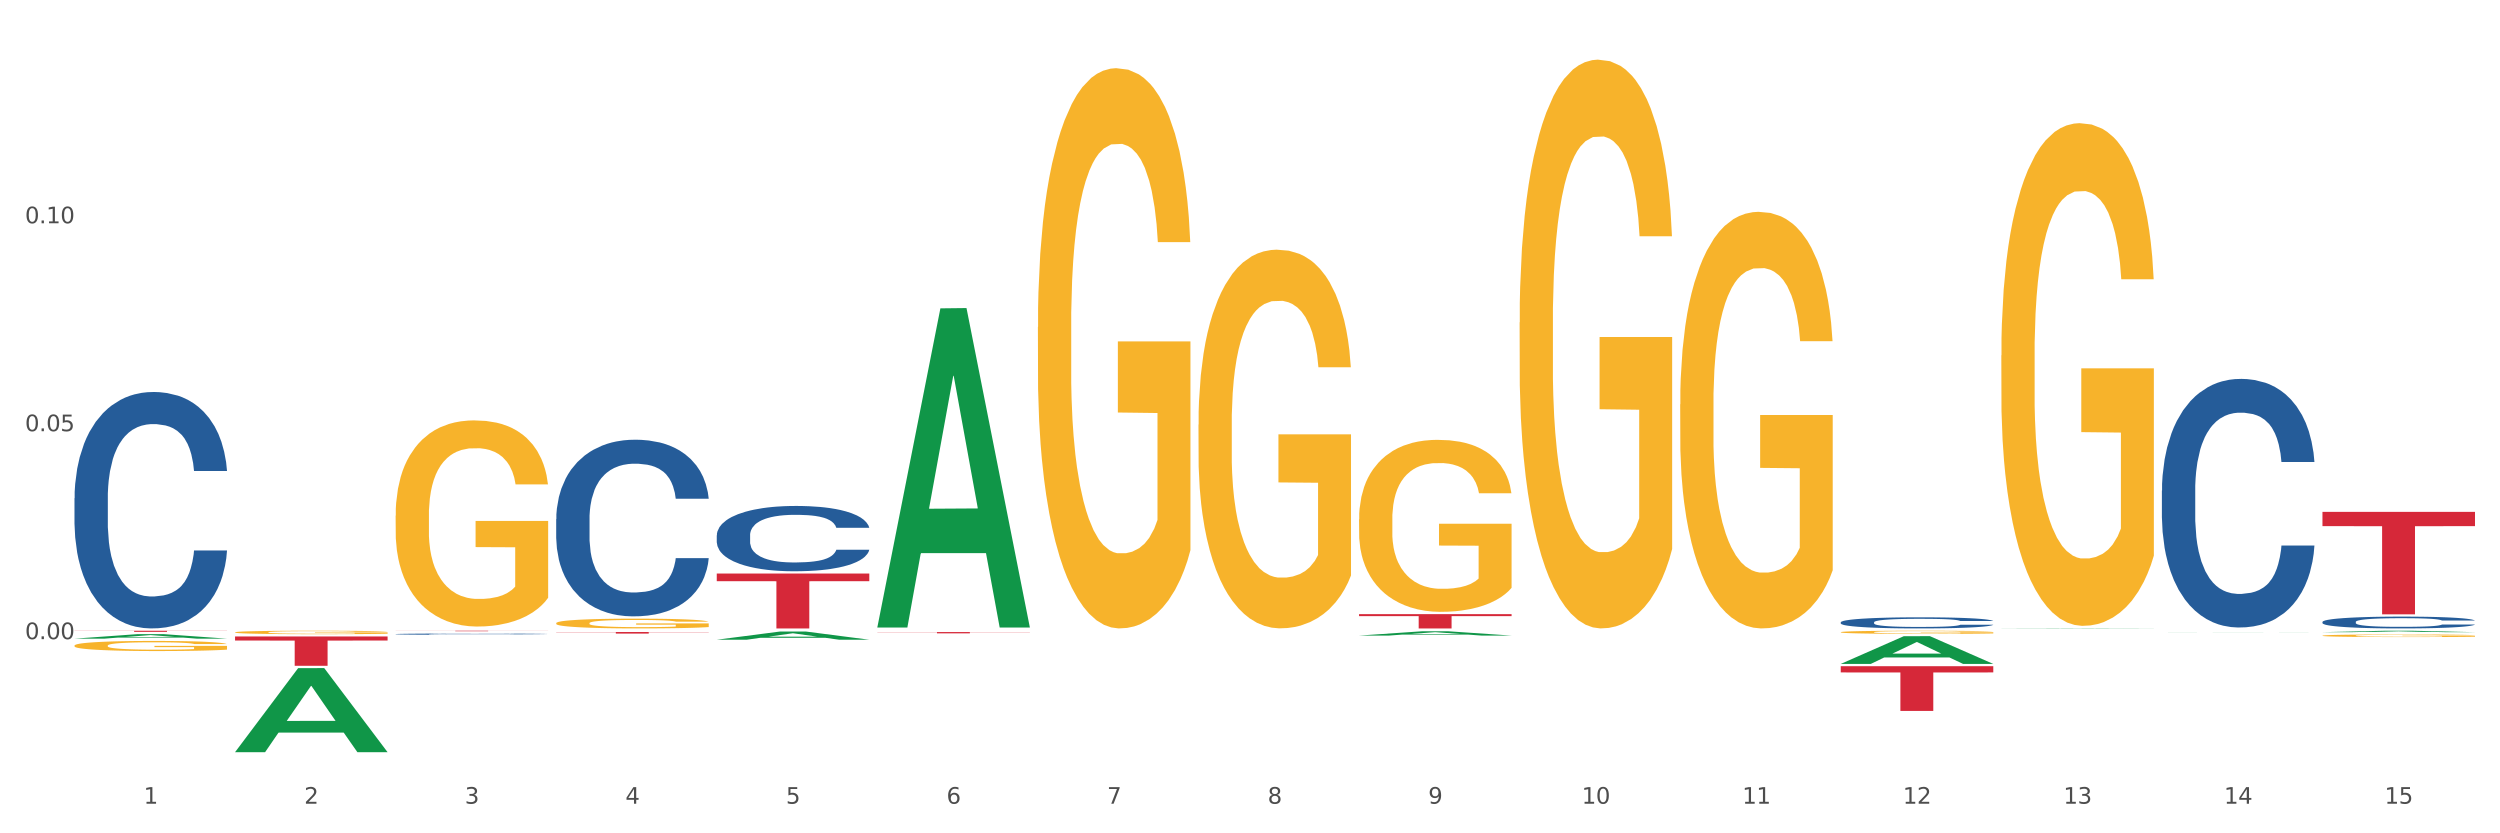 <?xml version="1.0" encoding="utf-8" standalone="no"?>
<!DOCTYPE svg PUBLIC "-//W3C//DTD SVG 1.1//EN"
  "http://www.w3.org/Graphics/SVG/1.1/DTD/svg11.dtd">
<svg xmlns:xlink="http://www.w3.org/1999/xlink" width="1080pt" height="360pt" viewBox="0 0 1080 360" xmlns="http://www.w3.org/2000/svg" version="1.1">
 <rect x="0" y="0" width="1080" height="360" fill="#333333" stroke="none"/>
 <defs>
  <style type="text/css">*{stroke-linejoin: round; stroke-linecap: butt}</style>
 </defs>
 <g id="figure_1">
  <g id="patch_1">
   <path d="M 0 360 
L 1080 360 
L 1080 0 
L 0 0 
z
" style="fill: #ffffff; stroke: #ffffff; stroke-linejoin: miter"/>
  </g>
  <g id="axes_1">
   <g id="matplotlib.axis_1">
    <g id="xtick_1">
     <g id="text_1">
      <!-- 1 -->
      <g style="fill: #4d4d4d" transform="translate(62.07 347.204) scale(0.096 -0.096)">
       <defs>
        <path id="DejaVuSans-31" d="M 794 531 
L 1825 531 
L 1825 4091 
L 703 3866 
L 703 4441 
L 1819 4666 
L 2450 4666 
L 2450 531 
L 3481 531 
L 3481 0 
L 794 0 
L 794 531 
z
" transform="scale(0.016)"/>
       </defs>
       <use xlink:href="#DejaVuSans-31"/>
      </g>
     </g>
    </g>
    <g id="xtick_2">
     <g id="text_2">
      <!-- 2 -->
      <g style="fill: #4d4d4d" transform="translate(131.436 347.204) scale(0.096 -0.096)">
       <defs>
        <path id="DejaVuSans-32" d="M 1228 531 
L 3431 531 
L 3431 0 
L 469 0 
L 469 531 
Q 828 903 1448 1529 
Q 2069 2156 2228 2338 
Q 2531 2678 2651 2914 
Q 2772 3150 2772 3378 
Q 2772 3750 2511 3984 
Q 2250 4219 1831 4219 
Q 1534 4219 1204 4116 
Q 875 4013 500 3803 
L 500 4441 
Q 881 4594 1212 4672 
Q 1544 4750 1819 4750 
Q 2544 4750 2975 4387 
Q 3406 4025 3406 3419 
Q 3406 3131 3298 2873 
Q 3191 2616 2906 2266 
Q 2828 2175 2409 1742 
Q 1991 1309 1228 531 
z
" transform="scale(0.016)"/>
       </defs>
       <use xlink:href="#DejaVuSans-32"/>
      </g>
     </g>
    </g>
    <g id="xtick_3">
     <g id="text_3">
      <!-- 3 -->
      <g style="fill: #4d4d4d" transform="translate(200.802 347.204) scale(0.096 -0.096)">
       <defs>
        <path id="DejaVuSans-33" d="M 2597 2516 
Q 3050 2419 3304 2112 
Q 3559 1806 3559 1356 
Q 3559 666 3084 287 
Q 2609 -91 1734 -91 
Q 1441 -91 1130 -33 
Q 819 25 488 141 
L 488 750 
Q 750 597 1062 519 
Q 1375 441 1716 441 
Q 2309 441 2620 675 
Q 2931 909 2931 1356 
Q 2931 1769 2642 2001 
Q 2353 2234 1838 2234 
L 1294 2234 
L 1294 2753 
L 1863 2753 
Q 2328 2753 2575 2939 
Q 2822 3125 2822 3475 
Q 2822 3834 2567 4026 
Q 2313 4219 1838 4219 
Q 1578 4219 1281 4162 
Q 984 4106 628 3988 
L 628 4550 
Q 988 4650 1302 4700 
Q 1616 4750 1894 4750 
Q 2613 4750 3031 4423 
Q 3450 4097 3450 3541 
Q 3450 3153 3228 2886 
Q 3006 2619 2597 2516 
z
" transform="scale(0.016)"/>
       </defs>
       <use xlink:href="#DejaVuSans-33"/>
      </g>
     </g>
    </g>
    <g id="xtick_4">
     <g id="text_4">
      <!-- 4 -->
      <g style="fill: #4d4d4d" transform="translate(270.169 347.204) scale(0.096 -0.096)">
       <defs>
        <path id="DejaVuSans-34" d="M 2419 4116 
L 825 1625 
L 2419 1625 
L 2419 4116 
z
M 2253 4666 
L 3047 4666 
L 3047 1625 
L 3713 1625 
L 3713 1100 
L 3047 1100 
L 3047 0 
L 2419 0 
L 2419 1100 
L 313 1100 
L 313 1709 
L 2253 4666 
z
" transform="scale(0.016)"/>
       </defs>
       <use xlink:href="#DejaVuSans-34"/>
      </g>
     </g>
    </g>
    <g id="xtick_5">
     <g id="text_5">
      <!-- 5 -->
      <g style="fill: #4d4d4d" transform="translate(339.535 347.204) scale(0.096 -0.096)">
       <defs>
        <path id="DejaVuSans-35" d="M 691 4666 
L 3169 4666 
L 3169 4134 
L 1269 4134 
L 1269 2991 
Q 1406 3038 1543 3061 
Q 1681 3084 1819 3084 
Q 2600 3084 3056 2656 
Q 3513 2228 3513 1497 
Q 3513 744 3044 326 
Q 2575 -91 1722 -91 
Q 1428 -91 1123 -41 
Q 819 9 494 109 
L 494 744 
Q 775 591 1075 516 
Q 1375 441 1709 441 
Q 2250 441 2565 725 
Q 2881 1009 2881 1497 
Q 2881 1984 2565 2268 
Q 2250 2553 1709 2553 
Q 1456 2553 1204 2497 
Q 953 2441 691 2322 
L 691 4666 
z
" transform="scale(0.016)"/>
       </defs>
       <use xlink:href="#DejaVuSans-35"/>
      </g>
     </g>
    </g>
    <g id="xtick_6">
     <g id="text_6">
      <!-- 6 -->
      <g style="fill: #4d4d4d" transform="translate(408.901 347.204) scale(0.096 -0.096)">
       <defs>
        <path id="DejaVuSans-36" d="M 2113 2584 
Q 1688 2584 1439 2293 
Q 1191 2003 1191 1497 
Q 1191 994 1439 701 
Q 1688 409 2113 409 
Q 2538 409 2786 701 
Q 3034 994 3034 1497 
Q 3034 2003 2786 2293 
Q 2538 2584 2113 2584 
z
M 3366 4563 
L 3366 3988 
Q 3128 4100 2886 4159 
Q 2644 4219 2406 4219 
Q 1781 4219 1451 3797 
Q 1122 3375 1075 2522 
Q 1259 2794 1537 2939 
Q 1816 3084 2150 3084 
Q 2853 3084 3261 2657 
Q 3669 2231 3669 1497 
Q 3669 778 3244 343 
Q 2819 -91 2113 -91 
Q 1303 -91 875 529 
Q 447 1150 447 2328 
Q 447 3434 972 4092 
Q 1497 4750 2381 4750 
Q 2619 4750 2861 4703 
Q 3103 4656 3366 4563 
z
" transform="scale(0.016)"/>
       </defs>
       <use xlink:href="#DejaVuSans-36"/>
      </g>
     </g>
    </g>
    <g id="xtick_7">
     <g id="text_7">
      <!-- 7 -->
      <g style="fill: #4d4d4d" transform="translate(478.267 347.204) scale(0.096 -0.096)">
       <defs>
        <path id="DejaVuSans-37" d="M 525 4666 
L 3525 4666 
L 3525 4397 
L 1831 0 
L 1172 0 
L 2766 4134 
L 525 4134 
L 525 4666 
z
" transform="scale(0.016)"/>
       </defs>
       <use xlink:href="#DejaVuSans-37"/>
      </g>
     </g>
    </g>
    <g id="xtick_8">
     <g id="text_8">
      <!-- 8 -->
      <g style="fill: #4d4d4d" transform="translate(547.634 347.204) scale(0.096 -0.096)">
       <defs>
        <path id="DejaVuSans-38" d="M 2034 2216 
Q 1584 2216 1326 1975 
Q 1069 1734 1069 1313 
Q 1069 891 1326 650 
Q 1584 409 2034 409 
Q 2484 409 2743 651 
Q 3003 894 3003 1313 
Q 3003 1734 2745 1975 
Q 2488 2216 2034 2216 
z
M 1403 2484 
Q 997 2584 770 2862 
Q 544 3141 544 3541 
Q 544 4100 942 4425 
Q 1341 4750 2034 4750 
Q 2731 4750 3128 4425 
Q 3525 4100 3525 3541 
Q 3525 3141 3298 2862 
Q 3072 2584 2669 2484 
Q 3125 2378 3379 2068 
Q 3634 1759 3634 1313 
Q 3634 634 3220 271 
Q 2806 -91 2034 -91 
Q 1263 -91 848 271 
Q 434 634 434 1313 
Q 434 1759 690 2068 
Q 947 2378 1403 2484 
z
M 1172 3481 
Q 1172 3119 1398 2916 
Q 1625 2713 2034 2713 
Q 2441 2713 2670 2916 
Q 2900 3119 2900 3481 
Q 2900 3844 2670 4047 
Q 2441 4250 2034 4250 
Q 1625 4250 1398 4047 
Q 1172 3844 1172 3481 
z
" transform="scale(0.016)"/>
       </defs>
       <use xlink:href="#DejaVuSans-38"/>
      </g>
     </g>
    </g>
    <g id="xtick_9">
     <g id="text_9">
      <!-- 9 -->
      <g style="fill: #4d4d4d" transform="translate(617 347.204) scale(0.096 -0.096)">
       <defs>
        <path id="DejaVuSans-39" d="M 703 97 
L 703 672 
Q 941 559 1184 500 
Q 1428 441 1663 441 
Q 2288 441 2617 861 
Q 2947 1281 2994 2138 
Q 2813 1869 2534 1725 
Q 2256 1581 1919 1581 
Q 1219 1581 811 2004 
Q 403 2428 403 3163 
Q 403 3881 828 4315 
Q 1253 4750 1959 4750 
Q 2769 4750 3195 4129 
Q 3622 3509 3622 2328 
Q 3622 1225 3098 567 
Q 2575 -91 1691 -91 
Q 1453 -91 1209 -44 
Q 966 3 703 97 
z
M 1959 2075 
Q 2384 2075 2632 2365 
Q 2881 2656 2881 3163 
Q 2881 3666 2632 3958 
Q 2384 4250 1959 4250 
Q 1534 4250 1286 3958 
Q 1038 3666 1038 3163 
Q 1038 2656 1286 2365 
Q 1534 2075 1959 2075 
z
" transform="scale(0.016)"/>
       </defs>
       <use xlink:href="#DejaVuSans-39"/>
      </g>
     </g>
    </g>
    <g id="xtick_10">
     <g id="text_10">
      <!-- 10 -->
      <g style="fill: #4d4d4d" transform="translate(683.312 347.204) scale(0.096 -0.096)">
       <defs>
        <path id="DejaVuSans-30" d="M 2034 4250 
Q 1547 4250 1301 3770 
Q 1056 3291 1056 2328 
Q 1056 1369 1301 889 
Q 1547 409 2034 409 
Q 2525 409 2770 889 
Q 3016 1369 3016 2328 
Q 3016 3291 2770 3770 
Q 2525 4250 2034 4250 
z
M 2034 4750 
Q 2819 4750 3233 4129 
Q 3647 3509 3647 2328 
Q 3647 1150 3233 529 
Q 2819 -91 2034 -91 
Q 1250 -91 836 529 
Q 422 1150 422 2328 
Q 422 3509 836 4129 
Q 1250 4750 2034 4750 
z
" transform="scale(0.016)"/>
       </defs>
       <use xlink:href="#DejaVuSans-31"/>
       <use xlink:href="#DejaVuSans-30" transform="translate(63.623 0)"/>
      </g>
     </g>
    </g>
    <g id="xtick_11">
     <g id="text_11">
      <!-- 11 -->
      <g style="fill: #4d4d4d" transform="translate(752.678 347.204) scale(0.096 -0.096)">
       <use xlink:href="#DejaVuSans-31"/>
       <use xlink:href="#DejaVuSans-31" transform="translate(63.623 0)"/>
      </g>
     </g>
    </g>
    <g id="xtick_12">
     <g id="text_12">
      <!-- 12 -->
      <g style="fill: #4d4d4d" transform="translate(822.044 347.204) scale(0.096 -0.096)">
       <use xlink:href="#DejaVuSans-31"/>
       <use xlink:href="#DejaVuSans-32" transform="translate(63.623 0)"/>
      </g>
     </g>
    </g>
    <g id="xtick_13">
     <g id="text_13">
      <!-- 13 -->
      <g style="fill: #4d4d4d" transform="translate(891.411 347.204) scale(0.096 -0.096)">
       <use xlink:href="#DejaVuSans-31"/>
       <use xlink:href="#DejaVuSans-33" transform="translate(63.623 0)"/>
      </g>
     </g>
    </g>
    <g id="xtick_14">
     <g id="text_14">
      <!-- 14 -->
      <g style="fill: #4d4d4d" transform="translate(960.777 347.204) scale(0.096 -0.096)">
       <use xlink:href="#DejaVuSans-31"/>
       <use xlink:href="#DejaVuSans-34" transform="translate(63.623 0)"/>
      </g>
     </g>
    </g>
    <g id="xtick_15">
     <g id="text_15">
      <!-- 15 -->
      <g style="fill: #4d4d4d" transform="translate(1030.143 347.204) scale(0.096 -0.096)">
       <use xlink:href="#DejaVuSans-31"/>
       <use xlink:href="#DejaVuSans-35" transform="translate(63.623 0)"/>
      </g>
     </g>
    </g>
    <g id="xtick_16"/>
    <g id="xtick_17"/>
    <g id="xtick_18"/>
    <g id="xtick_19"/>
    <g id="xtick_20"/>
    <g id="xtick_21"/>
    <g id="xtick_22"/>
    <g id="xtick_23"/>
    <g id="xtick_24"/>
    <g id="xtick_25"/>
    <g id="xtick_26"/>
    <g id="xtick_27"/>
    <g id="xtick_28"/>
    <g id="xtick_29"/>
   </g>
   <g id="matplotlib.axis_2">
    <g id="ytick_1">
     <g id="text_16">
      <!-- 0.00 -->
      <g style="fill: #4d4d4d" transform="translate(10.8 276.117) scale(0.096 -0.096)">
       <defs>
        <path id="DejaVuSans-2e" d="M 684 794 
L 1344 794 
L 1344 0 
L 684 0 
L 684 794 
z
" transform="scale(0.016)"/>
       </defs>
       <use xlink:href="#DejaVuSans-30"/>
       <use xlink:href="#DejaVuSans-2e" transform="translate(63.623 0)"/>
       <use xlink:href="#DejaVuSans-30" transform="translate(95.41 0)"/>
       <use xlink:href="#DejaVuSans-30" transform="translate(159.033 0)"/>
      </g>
     </g>
    </g>
    <g id="ytick_2">
     <g id="text_17">
      <!-- 0.05 -->
      <g style="fill: #4d4d4d" transform="translate(10.8 186.288) scale(0.096 -0.096)">
       <use xlink:href="#DejaVuSans-30"/>
       <use xlink:href="#DejaVuSans-2e" transform="translate(63.623 0)"/>
       <use xlink:href="#DejaVuSans-30" transform="translate(95.41 0)"/>
       <use xlink:href="#DejaVuSans-35" transform="translate(159.033 0)"/>
      </g>
     </g>
    </g>
    <g id="ytick_3">
     <g id="text_18">
      <!-- 0.10 -->
      <g style="fill: #4d4d4d" transform="translate(10.8 96.459) scale(0.096 -0.096)">
       <use xlink:href="#DejaVuSans-30"/>
       <use xlink:href="#DejaVuSans-2e" transform="translate(63.623 0)"/>
       <use xlink:href="#DejaVuSans-31" transform="translate(95.41 0)"/>
       <use xlink:href="#DejaVuSans-30" transform="translate(159.033 0)"/>
      </g>
     </g>
    </g>
    <g id="ytick_4"/>
    <g id="ytick_5"/>
    <g id="ytick_6"/>
    <g id="ytick_7"/>
   </g>
   <g id="PolyCollection_1">
    <path d="M 32.175 275.893 
L 32.243 275.892 
L 59.417 273.946 
L 70.695 273.945 
L 98.073 275.897 
L 85.029 275.897 
L 79.119 275.442 
L 51.061 275.442 
L 50.857 275.45 
L 45.151 275.897 
L 32.175 275.897 
L 32.175 275.893 
L 54.594 275.171 
L 75.586 275.169 
L 65.192 274.361 
L 65.056 274.357 
L 64.92 274.363 
L 54.526 275.169 
L 54.594 275.171 
L 32.175 275.893 
z
" clip-path="url(#p2d0cd1d45f)" style="fill: #109648"/>
    <path d="M 587.105 265.305 
L 653.003 265.305 
L 653.003 266.164 
L 627.081 266.17 
L 627.081 271.483 
L 612.871 271.483 
L 612.871 266.17 
L 587.105 266.164 
L 587.105 265.311 
L 587.105 265.305 
z
" clip-path="url(#p2d0cd1d45f)" style="fill: #d62839"/>
    <path d="M 379.006 273.049 
L 444.904 273.049 
L 444.904 273.127 
L 418.982 273.127 
L 418.982 273.607 
L 404.772 273.607 
L 404.772 273.127 
L 379.006 273.127 
L 379.006 273.05 
L 379.006 273.049 
z
" clip-path="url(#p2d0cd1d45f)" style="fill: #d62839"/>
    <path d="M 309.64 247.778 
L 375.538 247.778 
L 375.538 251.072 
L 349.616 251.094 
L 349.616 271.483 
L 335.406 271.483 
L 335.406 251.094 
L 309.64 251.072 
L 309.64 247.8 
L 309.64 247.778 
z
" clip-path="url(#p2d0cd1d45f)" style="fill: #d62839"/>
    <path d="M 240.274 273.031 
L 306.172 273.031 
L 306.172 273.126 
L 280.25 273.126 
L 280.25 273.71 
L 266.039 273.71 
L 266.039 273.126 
L 240.274 273.126 
L 240.274 273.032 
L 240.274 273.031 
z
" clip-path="url(#p2d0cd1d45f)" style="fill: #d62839"/>
    <path d="M 170.907 272.47 
L 236.805 272.47 
L 236.805 272.501 
L 210.883 272.501 
L 210.883 272.696 
L 196.673 272.696 
L 196.673 272.501 
L 170.907 272.501 
L 170.907 272.47 
L 170.907 272.47 
z
" clip-path="url(#p2d0cd1d45f)" style="fill: #d62839"/>
    <path d="M 101.541 274.958 
L 167.439 274.958 
L 167.439 276.718 
L 141.517 276.73 
L 141.517 287.624 
L 127.307 287.624 
L 127.307 276.73 
L 101.541 276.718 
L 101.541 274.969 
L 101.541 274.958 
z
" clip-path="url(#p2d0cd1d45f)" style="fill: #d62839"/>
    <path d="M 32.175 272.47 
L 98.073 272.47 
L 98.073 272.538 
L 72.151 272.538 
L 72.151 272.958 
L 57.941 272.958 
L 57.941 272.538 
L 32.175 272.538 
L 32.175 272.47 
L 32.175 272.47 
z
" clip-path="url(#p2d0cd1d45f)" style="fill: #d62839"/>
    <path d="M 101.541 273.163 
L 101.619 273.162 
L 101.619 273.113 
L 101.775 273.07 
L 102.553 272.967 
L 103.72 272.882 
L 104.575 272.837 
L 105.431 272.8 
L 106.443 272.763 
L 107.688 272.725 
L 109.944 272.669 
L 111.344 272.64 
L 113.056 272.61 
L 116.168 272.566 
L 118.424 272.541 
L 120.758 272.521 
L 124.57 272.496 
L 127.06 272.485 
L 129.705 272.477 
L 132.895 272.471 
L 135.307 272.47 
L 140.598 272.474 
L 145.11 272.486 
L 147.289 272.496 
L 150.089 272.512 
L 151.568 272.523 
L 153.979 272.545 
L 156.469 272.574 
L 158.181 272.599 
L 160.748 272.645 
L 162.693 272.692 
L 164.483 272.749 
L 165.416 272.789 
L 166.117 272.826 
L 166.739 272.869 
L 167.361 272.936 
L 153.357 272.936 
L 152.812 272.888 
L 151.957 272.843 
L 150.712 272.799 
L 149.623 272.771 
L 147.755 272.737 
L 146.044 272.715 
L 144.254 272.699 
L 142.076 272.685 
L 140.364 272.678 
L 137.952 272.673 
L 133.206 272.674 
L 130.017 272.685 
L 127.838 272.699 
L 126.438 272.711 
L 125.193 272.725 
L 123.792 272.744 
L 122.159 272.773 
L 120.992 272.799 
L 119.825 272.832 
L 118.891 272.865 
L 118.035 272.903 
L 117.335 272.944 
L 116.79 272.987 
L 116.324 273.039 
L 115.935 273.125 
L 115.935 273.313 
L 116.09 273.355 
L 116.479 273.412 
L 116.946 273.454 
L 117.724 273.505 
L 118.424 273.539 
L 119.747 273.588 
L 121.225 273.629 
L 122.392 273.655 
L 123.559 273.677 
L 125.582 273.708 
L 127.838 273.732 
L 129.783 273.747 
L 132.428 273.761 
L 134.218 273.767 
L 135.774 273.769 
L 139.586 273.769 
L 142.309 273.765 
L 145.343 273.756 
L 147.678 273.743 
L 149.623 273.728 
L 151.801 273.703 
L 153.201 273.68 
L 153.201 273.394 
L 136.085 273.392 
L 136.085 273.202 
L 167.439 273.202 
L 167.439 273.761 
L 166.117 273.79 
L 164.638 273.816 
L 163.082 273.839 
L 160.748 273.868 
L 157.947 273.895 
L 155.458 273.915 
L 152.812 273.931 
L 149.7 273.946 
L 145.655 273.96 
L 143.165 273.965 
L 140.053 273.969 
L 136.396 273.971 
L 133.206 273.968 
L 130.094 273.961 
L 126.827 273.949 
L 123.637 273.931 
L 121.225 273.913 
L 118.813 273.891 
L 116.246 273.862 
L 114.223 273.835 
L 112.667 273.81 
L 110.955 273.779 
L 109.088 273.738 
L 107.688 273.701 
L 106.443 273.662 
L 105.12 273.613 
L 104.186 273.571 
L 103.253 273.517 
L 102.708 273.477 
L 102.086 273.416 
L 101.619 273.329 
L 101.541 273.163 
z
" clip-path="url(#p2d0cd1d45f)" style="fill: #f7b32b"/>
    <path d="M 32.175 215.233 
L 32.253 215.139 
L 32.253 212.527 
L 32.487 208.983 
L 33.343 202.453 
L 34.434 197.509 
L 36.303 191.725 
L 37.316 189.3 
L 38.64 186.594 
L 41.366 182.21 
L 44.482 178.479 
L 46.663 176.426 
L 48.299 175.12 
L 51.96 172.788 
L 54.063 171.762 
L 56.244 170.923 
L 58.114 170.363 
L 61.229 169.71 
L 63.722 169.43 
L 66.604 169.337 
L 69.019 169.43 
L 72.212 169.803 
L 76.886 170.923 
L 78.677 171.576 
L 81.092 172.695 
L 83.585 174.187 
L 85.61 175.68 
L 87.947 177.826 
L 90.361 180.624 
L 92.698 184.169 
L 94.334 187.434 
L 95.658 190.885 
L 96.827 195.083 
L 97.683 199.654 
L 98.073 203.479 
L 83.818 203.479 
L 83.429 200.027 
L 82.65 196.296 
L 81.871 193.777 
L 81.014 191.725 
L 79.69 189.393 
L 78.522 187.9 
L 76.574 186.128 
L 74.783 185.008 
L 73.303 184.355 
L 71.511 183.796 
L 67.694 183.236 
L 64.968 183.236 
L 63.255 183.423 
L 61.151 183.889 
L 59.36 184.542 
L 57.257 185.661 
L 55.621 186.874 
L 53.985 188.46 
L 53.05 189.579 
L 51.648 191.632 
L 50.714 193.311 
L 49.467 196.203 
L 48.766 198.255 
L 47.52 203.572 
L 46.975 207.49 
L 46.741 210.195 
L 46.585 213.18 
L 46.585 227.733 
L 47.053 234.263 
L 47.442 237.061 
L 48.065 240.233 
L 49.234 244.337 
L 50.947 248.349 
L 52.739 251.24 
L 54.219 253.013 
L 55.621 254.319 
L 57.023 255.345 
L 58.737 256.278 
L 60.139 256.837 
L 62.242 257.397 
L 64.734 257.677 
L 66.682 257.677 
L 70.654 257.211 
L 72.446 256.744 
L 74.16 256.091 
L 76.029 255.065 
L 77.509 253.946 
L 78.366 253.106 
L 79.768 251.334 
L 80.858 249.468 
L 81.793 247.322 
L 82.416 245.457 
L 83.117 242.658 
L 83.663 239.487 
L 83.818 237.807 
L 98.073 237.807 
L 97.761 241.166 
L 97.216 244.431 
L 96.126 248.815 
L 95.269 251.334 
L 93.945 254.412 
L 92.542 257.024 
L 90.595 259.916 
L 88.804 262.061 
L 86.934 263.927 
L 84.909 265.606 
L 81.248 267.938 
L 79.924 268.591 
L 77.12 269.711 
L 74.939 270.364 
L 71.745 271.017 
L 68.473 271.39 
L 65.046 271.483 
L 62.008 271.296 
L 58.659 270.737 
L 56.556 270.177 
L 54.219 269.337 
L 51.493 268.031 
L 48.922 266.446 
L 46.507 264.58 
L 44.248 262.434 
L 42.145 260.009 
L 39.419 255.998 
L 37.394 252.08 
L 35.914 248.442 
L 34.901 245.363 
L 33.889 241.445 
L 33.343 238.74 
L 32.487 232.21 
L 32.175 226.147 
L 32.175 215.233 
z
" clip-path="url(#p2d0cd1d45f)" style="fill: #255c99"/>
    <path d="M 170.907 273.929 
L 170.985 273.929 
L 170.985 273.915 
L 171.219 273.896 
L 172.076 273.861 
L 173.166 273.834 
L 175.036 273.803 
L 176.048 273.79 
L 177.373 273.776 
L 180.099 273.752 
L 183.215 273.732 
L 185.396 273.721 
L 187.031 273.714 
L 190.692 273.701 
L 192.796 273.696 
L 194.977 273.691 
L 196.846 273.688 
L 199.962 273.685 
L 202.454 273.683 
L 205.336 273.683 
L 207.751 273.683 
L 210.945 273.685 
L 215.618 273.691 
L 217.41 273.695 
L 219.825 273.701 
L 222.317 273.709 
L 224.342 273.717 
L 226.679 273.728 
L 229.094 273.743 
L 231.431 273.763 
L 233.066 273.78 
L 234.391 273.799 
L 235.559 273.821 
L 236.416 273.846 
L 236.805 273.866 
L 222.551 273.866 
L 222.161 273.848 
L 221.382 273.828 
L 220.604 273.814 
L 219.747 273.803 
L 218.422 273.791 
L 217.254 273.783 
L 215.307 273.773 
L 213.515 273.767 
L 212.035 273.764 
L 210.244 273.761 
L 206.427 273.758 
L 203.701 273.758 
L 201.987 273.759 
L 199.884 273.761 
L 198.092 273.765 
L 195.989 273.771 
L 194.353 273.777 
L 192.718 273.786 
L 191.783 273.792 
L 190.381 273.803 
L 189.446 273.812 
L 188.2 273.827 
L 187.499 273.838 
L 186.252 273.867 
L 185.707 273.888 
L 185.474 273.902 
L 185.318 273.918 
L 185.318 273.997 
L 185.785 274.032 
L 186.175 274.047 
L 186.798 274.064 
L 187.966 274.086 
L 189.68 274.107 
L 191.471 274.123 
L 192.951 274.132 
L 194.353 274.139 
L 195.755 274.145 
L 197.469 274.15 
L 198.871 274.153 
L 200.974 274.156 
L 203.467 274.157 
L 205.414 274.157 
L 209.387 274.155 
L 211.178 274.152 
L 212.892 274.149 
L 214.761 274.143 
L 216.241 274.137 
L 217.098 274.133 
L 218.5 274.123 
L 219.591 274.113 
L 220.526 274.102 
L 221.149 274.092 
L 221.85 274.077 
L 222.395 274.06 
L 222.551 274.051 
L 236.805 274.051 
L 236.494 274.069 
L 235.949 274.086 
L 234.858 274.11 
L 234.001 274.123 
L 232.677 274.14 
L 231.275 274.154 
L 229.328 274.169 
L 227.536 274.181 
L 225.667 274.191 
L 223.641 274.2 
L 219.98 274.213 
L 218.656 274.216 
L 215.852 274.222 
L 213.671 274.226 
L 210.477 274.229 
L 207.206 274.231 
L 203.779 274.232 
L 200.741 274.231 
L 197.391 274.228 
L 195.288 274.225 
L 192.951 274.22 
L 190.225 274.213 
L 187.655 274.205 
L 185.24 274.195 
L 182.981 274.183 
L 180.878 274.17 
L 178.152 274.148 
L 176.126 274.127 
L 174.646 274.108 
L 173.634 274.091 
L 172.621 274.07 
L 172.076 274.056 
L 171.219 274.021 
L 170.907 273.988 
L 170.907 273.929 
z
" clip-path="url(#p2d0cd1d45f)" style="fill: #255c99"/>
    <path d="M 240.274 224.243 
L 240.352 224.173 
L 240.352 222.222 
L 240.585 219.573 
L 241.442 214.695 
L 242.533 211.001 
L 244.402 206.679 
L 245.415 204.867 
L 246.739 202.846 
L 249.465 199.57 
L 252.581 196.782 
L 254.762 195.249 
L 256.398 194.273 
L 260.059 192.531 
L 262.162 191.764 
L 264.343 191.137 
L 266.212 190.719 
L 269.328 190.231 
L 271.821 190.022 
L 274.703 189.952 
L 277.117 190.022 
L 280.311 190.3 
L 284.985 191.137 
L 286.776 191.625 
L 289.191 192.461 
L 291.683 193.576 
L 293.709 194.691 
L 296.045 196.294 
L 298.46 198.385 
L 300.797 201.034 
L 302.433 203.473 
L 303.757 206.052 
L 304.925 209.188 
L 305.782 212.604 
L 306.172 215.461 
L 291.917 215.461 
L 291.528 212.882 
L 290.749 210.095 
L 289.97 208.213 
L 289.113 206.679 
L 287.789 204.937 
L 286.62 203.822 
L 284.673 202.498 
L 282.881 201.661 
L 281.401 201.173 
L 279.61 200.755 
L 275.793 200.337 
L 273.067 200.337 
L 271.353 200.476 
L 269.25 200.825 
L 267.458 201.313 
L 265.355 202.149 
L 263.72 203.055 
L 262.084 204.24 
L 261.149 205.076 
L 259.747 206.61 
L 258.812 207.864 
L 257.566 210.025 
L 256.865 211.558 
L 255.619 215.531 
L 255.073 218.458 
L 254.84 220.479 
L 254.684 222.71 
L 254.684 233.583 
L 255.151 238.461 
L 255.541 240.552 
L 256.164 242.922 
L 257.332 245.989 
L 259.046 248.986 
L 260.838 251.146 
L 262.318 252.471 
L 263.72 253.446 
L 265.122 254.213 
L 266.835 254.91 
L 268.237 255.328 
L 270.341 255.746 
L 272.833 255.955 
L 274.78 255.955 
L 278.753 255.607 
L 280.545 255.259 
L 282.258 254.771 
L 284.128 254.004 
L 285.608 253.168 
L 286.465 252.54 
L 287.867 251.216 
L 288.957 249.822 
L 289.892 248.219 
L 290.515 246.825 
L 291.216 244.734 
L 291.761 242.364 
L 291.917 241.11 
L 306.172 241.11 
L 305.86 243.619 
L 305.315 246.058 
L 304.224 249.334 
L 303.367 251.216 
L 302.043 253.516 
L 300.641 255.468 
L 298.694 257.628 
L 296.902 259.231 
L 295.033 260.625 
L 293.008 261.88 
L 289.347 263.622 
L 288.022 264.11 
L 285.218 264.946 
L 283.037 265.434 
L 279.844 265.922 
L 276.572 266.201 
L 273.145 266.271 
L 270.107 266.131 
L 266.757 265.713 
L 264.654 265.295 
L 262.318 264.668 
L 259.591 263.692 
L 257.021 262.507 
L 254.606 261.113 
L 252.347 259.51 
L 250.244 257.698 
L 247.518 254.701 
L 245.493 251.774 
L 244.013 249.055 
L 243 246.755 
L 241.987 243.828 
L 241.442 241.807 
L 240.585 236.928 
L 240.274 232.398 
L 240.274 224.243 
z
" clip-path="url(#p2d0cd1d45f)" style="fill: #255c99"/>
    <path d="M 309.64 231.25 
L 309.718 231.224 
L 309.718 230.503 
L 309.951 229.524 
L 310.808 227.719 
L 311.899 226.354 
L 313.768 224.756 
L 314.781 224.086 
L 316.105 223.338 
L 318.831 222.127 
L 321.947 221.096 
L 324.128 220.529 
L 325.764 220.168 
L 329.425 219.524 
L 331.528 219.241 
L 333.709 219.009 
L 335.578 218.854 
L 338.694 218.674 
L 341.187 218.596 
L 344.069 218.57 
L 346.484 218.596 
L 349.677 218.699 
L 354.351 219.009 
L 356.142 219.189 
L 358.557 219.498 
L 361.05 219.911 
L 363.075 220.323 
L 365.412 220.916 
L 367.826 221.689 
L 370.163 222.668 
L 371.799 223.57 
L 373.123 224.524 
L 374.291 225.684 
L 375.148 226.946 
L 375.538 228.003 
L 361.283 228.003 
L 360.894 227.049 
L 360.115 226.019 
L 359.336 225.323 
L 358.479 224.756 
L 357.155 224.111 
L 355.987 223.699 
L 354.039 223.209 
L 352.248 222.9 
L 350.768 222.72 
L 348.976 222.565 
L 345.159 222.41 
L 342.433 222.41 
L 340.719 222.462 
L 338.616 222.591 
L 336.825 222.771 
L 334.722 223.081 
L 333.086 223.416 
L 331.45 223.854 
L 330.515 224.163 
L 329.113 224.73 
L 328.179 225.194 
L 326.932 225.993 
L 326.231 226.56 
L 324.985 228.029 
L 324.44 229.111 
L 324.206 229.859 
L 324.05 230.683 
L 324.05 234.704 
L 324.518 236.508 
L 324.907 237.281 
L 325.53 238.157 
L 326.699 239.291 
L 328.412 240.399 
L 330.204 241.198 
L 331.684 241.688 
L 333.086 242.049 
L 334.488 242.332 
L 336.202 242.59 
L 337.604 242.745 
L 339.707 242.899 
L 342.199 242.976 
L 344.147 242.976 
L 348.119 242.848 
L 349.911 242.719 
L 351.624 242.538 
L 353.494 242.255 
L 354.974 241.946 
L 355.831 241.714 
L 357.233 241.224 
L 358.323 240.709 
L 359.258 240.116 
L 359.881 239.6 
L 360.582 238.827 
L 361.127 237.951 
L 361.283 237.487 
L 375.538 237.487 
L 375.226 238.415 
L 374.681 239.317 
L 373.59 240.528 
L 372.734 241.224 
L 371.409 242.074 
L 370.007 242.796 
L 368.06 243.595 
L 366.268 244.188 
L 364.399 244.703 
L 362.374 245.167 
L 358.713 245.811 
L 357.389 245.992 
L 354.584 246.301 
L 352.403 246.481 
L 349.21 246.662 
L 345.938 246.765 
L 342.511 246.791 
L 339.473 246.739 
L 336.124 246.585 
L 334.021 246.43 
L 331.684 246.198 
L 328.957 245.837 
L 326.387 245.399 
L 323.972 244.884 
L 321.713 244.291 
L 319.61 243.621 
L 316.884 242.513 
L 314.859 241.43 
L 313.379 240.425 
L 312.366 239.575 
L 311.354 238.492 
L 310.808 237.745 
L 309.951 235.941 
L 309.64 234.266 
L 309.64 231.25 
z
" clip-path="url(#p2d0cd1d45f)" style="fill: #255c99"/>
    <path d="M 795.203 268.836 
L 795.281 268.832 
L 795.281 268.709 
L 795.515 268.542 
L 796.372 268.235 
L 797.462 268.002 
L 799.332 267.73 
L 800.344 267.616 
L 801.669 267.489 
L 804.395 267.282 
L 807.511 267.107 
L 809.692 267.01 
L 811.327 266.949 
L 814.988 266.839 
L 817.092 266.791 
L 819.273 266.751 
L 821.142 266.725 
L 824.258 266.694 
L 826.75 266.681 
L 829.632 266.677 
L 832.047 266.681 
L 835.241 266.698 
L 839.914 266.751 
L 841.706 266.782 
L 844.121 266.835 
L 846.613 266.905 
L 848.638 266.975 
L 850.975 267.076 
L 853.39 267.208 
L 855.727 267.374 
L 857.362 267.528 
L 858.687 267.69 
L 859.855 267.888 
L 860.712 268.103 
L 861.101 268.283 
L 846.847 268.283 
L 846.457 268.121 
L 845.678 267.945 
L 844.899 267.827 
L 844.043 267.73 
L 842.718 267.62 
L 841.55 267.55 
L 839.603 267.467 
L 837.811 267.414 
L 836.331 267.383 
L 834.54 267.357 
L 830.723 267.331 
L 827.997 267.331 
L 826.283 267.339 
L 824.18 267.361 
L 822.388 267.392 
L 820.285 267.445 
L 818.649 267.502 
L 817.014 267.576 
L 816.079 267.629 
L 814.677 267.726 
L 813.742 267.805 
L 812.496 267.941 
L 811.795 268.037 
L 810.548 268.287 
L 810.003 268.472 
L 809.77 268.599 
L 809.614 268.74 
L 809.614 269.424 
L 810.081 269.732 
L 810.471 269.863 
L 811.094 270.013 
L 812.262 270.206 
L 813.976 270.394 
L 815.767 270.53 
L 817.247 270.614 
L 818.649 270.675 
L 820.051 270.724 
L 821.765 270.768 
L 823.167 270.794 
L 825.27 270.82 
L 827.763 270.833 
L 829.71 270.833 
L 833.683 270.811 
L 835.474 270.789 
L 837.188 270.759 
L 839.057 270.71 
L 840.537 270.658 
L 841.394 270.618 
L 842.796 270.535 
L 843.887 270.447 
L 844.822 270.346 
L 845.445 270.258 
L 846.146 270.127 
L 846.691 269.977 
L 846.847 269.898 
L 861.101 269.898 
L 860.79 270.056 
L 860.245 270.21 
L 859.154 270.416 
L 858.297 270.535 
L 856.973 270.68 
L 855.571 270.803 
L 853.624 270.939 
L 851.832 271.04 
L 849.963 271.127 
L 847.937 271.206 
L 844.276 271.316 
L 842.952 271.347 
L 840.148 271.4 
L 837.967 271.43 
L 834.773 271.461 
L 831.502 271.479 
L 828.074 271.483 
L 825.037 271.474 
L 821.687 271.448 
L 819.584 271.422 
L 817.247 271.382 
L 814.521 271.321 
L 811.951 271.246 
L 809.536 271.158 
L 807.277 271.057 
L 805.174 270.943 
L 802.448 270.754 
L 800.422 270.57 
L 798.942 270.399 
L 797.93 270.254 
L 796.917 270.07 
L 796.372 269.942 
L 795.515 269.635 
L 795.203 269.35 
L 795.203 268.836 
z
" clip-path="url(#p2d0cd1d45f)" style="fill: #255c99"/>
    <path d="M 933.936 211.937 
L 934.014 211.839 
L 934.014 209.092 
L 934.247 205.365 
L 935.104 198.499 
L 936.195 193.3 
L 938.064 187.219 
L 939.077 184.668 
L 940.401 181.824 
L 943.127 177.214 
L 946.243 173.29 
L 948.424 171.132 
L 950.06 169.759 
L 953.721 167.307 
L 955.824 166.228 
L 958.005 165.345 
L 959.874 164.757 
L 962.99 164.07 
L 965.483 163.776 
L 968.365 163.678 
L 970.779 163.776 
L 973.973 164.168 
L 978.647 165.345 
L 980.438 166.032 
L 982.853 167.209 
L 985.346 168.778 
L 987.371 170.348 
L 989.708 172.604 
L 992.122 175.546 
L 994.459 179.274 
L 996.095 182.707 
L 997.419 186.336 
L 998.587 190.75 
L 999.444 195.556 
L 999.834 199.578 
L 985.579 199.578 
L 985.19 195.949 
L 984.411 192.025 
L 983.632 189.377 
L 982.775 187.219 
L 981.451 184.767 
L 980.283 183.197 
L 978.335 181.334 
L 976.544 180.156 
L 975.064 179.47 
L 973.272 178.881 
L 969.455 178.293 
L 966.729 178.293 
L 965.015 178.489 
L 962.912 178.979 
L 961.121 179.666 
L 959.018 180.843 
L 957.382 182.118 
L 955.746 183.786 
L 954.811 184.963 
L 953.409 187.121 
L 952.475 188.886 
L 951.228 191.927 
L 950.527 194.085 
L 949.281 199.676 
L 948.736 203.796 
L 948.502 206.64 
L 948.346 209.779 
L 948.346 225.081 
L 948.814 231.947 
L 949.203 234.889 
L 949.826 238.224 
L 950.995 242.54 
L 952.708 246.758 
L 954.5 249.799 
L 955.98 251.662 
L 957.382 253.035 
L 958.784 254.114 
L 960.498 255.095 
L 961.9 255.684 
L 964.003 256.272 
L 966.495 256.567 
L 968.443 256.567 
L 972.415 256.076 
L 974.207 255.586 
L 975.92 254.899 
L 977.79 253.82 
L 979.27 252.643 
L 980.127 251.76 
L 981.529 249.897 
L 982.619 247.935 
L 983.554 245.679 
L 984.177 243.717 
L 984.878 240.775 
L 985.423 237.44 
L 985.579 235.674 
L 999.834 235.674 
L 999.522 239.205 
L 998.977 242.638 
L 997.886 247.248 
L 997.03 249.897 
L 995.705 253.134 
L 994.303 255.88 
L 992.356 258.921 
L 990.564 261.177 
L 988.695 263.138 
L 986.67 264.904 
L 983.009 267.356 
L 981.685 268.043 
L 978.88 269.22 
L 976.699 269.906 
L 973.506 270.593 
L 970.234 270.985 
L 966.807 271.084 
L 963.769 270.887 
L 960.42 270.299 
L 958.317 269.71 
L 955.98 268.828 
L 953.253 267.454 
L 950.683 265.787 
L 948.268 263.825 
L 946.009 261.569 
L 943.906 259.019 
L 941.18 254.801 
L 939.155 250.681 
L 937.675 246.856 
L 936.662 243.619 
L 935.65 239.499 
L 935.104 236.655 
L 934.247 229.789 
L 933.936 223.413 
L 933.936 211.937 
z
" clip-path="url(#p2d0cd1d45f)" style="fill: #255c99"/>
    <path d="M 1003.302 268.67 
L 1003.38 268.665 
L 1003.38 268.534 
L 1003.614 268.357 
L 1004.47 268.03 
L 1005.561 267.783 
L 1007.43 267.494 
L 1008.443 267.373 
L 1009.767 267.237 
L 1012.494 267.018 
L 1015.609 266.831 
L 1017.79 266.729 
L 1019.426 266.663 
L 1023.087 266.547 
L 1025.19 266.495 
L 1027.371 266.453 
L 1029.241 266.425 
L 1032.356 266.393 
L 1034.849 266.379 
L 1037.731 266.374 
L 1040.146 266.379 
L 1043.339 266.397 
L 1048.013 266.453 
L 1049.805 266.486 
L 1052.219 266.542 
L 1054.712 266.617 
L 1056.737 266.691 
L 1059.074 266.799 
L 1061.489 266.939 
L 1063.825 267.116 
L 1065.461 267.279 
L 1066.785 267.452 
L 1067.954 267.662 
L 1068.811 267.89 
L 1069.2 268.082 
L 1054.945 268.082 
L 1054.556 267.909 
L 1053.777 267.722 
L 1052.998 267.596 
L 1052.141 267.494 
L 1050.817 267.377 
L 1049.649 267.303 
L 1047.701 267.214 
L 1045.91 267.158 
L 1044.43 267.125 
L 1042.638 267.097 
L 1038.822 267.069 
L 1036.095 267.069 
L 1034.382 267.079 
L 1032.278 267.102 
L 1030.487 267.135 
L 1028.384 267.191 
L 1026.748 267.251 
L 1025.112 267.331 
L 1024.178 267.387 
L 1022.775 267.489 
L 1021.841 267.573 
L 1020.594 267.718 
L 1019.893 267.82 
L 1018.647 268.086 
L 1018.102 268.282 
L 1017.868 268.418 
L 1017.712 268.567 
L 1017.712 269.295 
L 1018.18 269.621 
L 1018.569 269.761 
L 1019.192 269.92 
L 1020.361 270.125 
L 1022.074 270.326 
L 1023.866 270.471 
L 1025.346 270.559 
L 1026.748 270.625 
L 1028.15 270.676 
L 1029.864 270.723 
L 1031.266 270.75 
L 1033.369 270.778 
L 1035.862 270.792 
L 1037.809 270.792 
L 1041.781 270.769 
L 1043.573 270.746 
L 1045.287 270.713 
L 1047.156 270.662 
L 1048.636 270.606 
L 1049.493 270.564 
L 1050.895 270.475 
L 1051.986 270.382 
L 1052.92 270.275 
L 1053.543 270.181 
L 1054.244 270.041 
L 1054.79 269.883 
L 1054.945 269.799 
L 1069.2 269.799 
L 1068.888 269.967 
L 1068.343 270.13 
L 1067.253 270.349 
L 1066.396 270.475 
L 1065.072 270.629 
L 1063.67 270.76 
L 1061.722 270.904 
L 1059.931 271.012 
L 1058.061 271.105 
L 1056.036 271.189 
L 1052.375 271.306 
L 1051.051 271.338 
L 1048.247 271.394 
L 1046.066 271.427 
L 1042.872 271.46 
L 1039.6 271.478 
L 1036.173 271.483 
L 1033.135 271.474 
L 1029.786 271.446 
L 1027.683 271.418 
L 1025.346 271.376 
L 1022.62 271.31 
L 1020.049 271.231 
L 1017.634 271.138 
L 1015.376 271.03 
L 1013.272 270.909 
L 1010.546 270.709 
L 1008.521 270.513 
L 1007.041 270.331 
L 1006.028 270.177 
L 1005.016 269.981 
L 1004.47 269.845 
L 1003.614 269.519 
L 1003.302 269.215 
L 1003.302 268.67 
z
" clip-path="url(#p2d0cd1d45f)" style="fill: #255c99"/>
    <path d="M 1003.302 274.607 
L 1003.38 274.606 
L 1003.38 274.569 
L 1003.535 274.537 
L 1004.314 274.46 
L 1005.481 274.396 
L 1006.336 274.362 
L 1007.192 274.335 
L 1008.204 274.307 
L 1009.448 274.278 
L 1011.705 274.236 
L 1013.105 274.214 
L 1014.817 274.192 
L 1017.929 274.159 
L 1020.185 274.14 
L 1022.519 274.125 
L 1026.331 274.106 
L 1028.821 274.098 
L 1031.466 274.092 
L 1034.656 274.088 
L 1037.068 274.087 
L 1042.358 274.09 
L 1046.871 274.099 
L 1049.049 274.106 
L 1051.85 274.119 
L 1053.328 274.127 
L 1055.74 274.143 
L 1058.23 274.165 
L 1059.942 274.184 
L 1062.509 274.219 
L 1064.454 274.253 
L 1066.244 274.297 
L 1067.177 274.326 
L 1067.877 274.354 
L 1068.5 274.386 
L 1069.122 274.437 
L 1055.118 274.437 
L 1054.573 274.401 
L 1053.717 274.367 
L 1052.473 274.334 
L 1051.383 274.313 
L 1049.516 274.287 
L 1047.805 274.271 
L 1046.015 274.259 
L 1043.837 274.248 
L 1042.125 274.243 
L 1039.713 274.239 
L 1034.967 274.24 
L 1031.777 274.248 
L 1029.599 274.259 
L 1028.199 274.268 
L 1026.954 274.278 
L 1025.553 274.293 
L 1023.919 274.314 
L 1022.752 274.334 
L 1021.585 274.358 
L 1020.652 274.383 
L 1019.796 274.412 
L 1019.096 274.443 
L 1018.551 274.475 
L 1018.084 274.514 
L 1017.695 274.578 
L 1017.695 274.719 
L 1017.851 274.751 
L 1018.24 274.793 
L 1018.707 274.825 
L 1019.485 274.863 
L 1020.185 274.889 
L 1021.508 274.926 
L 1022.986 274.957 
L 1024.153 274.976 
L 1025.32 274.993 
L 1027.343 275.016 
L 1029.599 275.034 
L 1031.544 275.045 
L 1034.189 275.056 
L 1035.979 275.06 
L 1037.535 275.062 
L 1041.347 275.062 
L 1044.07 275.059 
L 1047.104 275.052 
L 1049.438 275.042 
L 1051.383 275.031 
L 1053.562 275.012 
L 1054.962 274.995 
L 1054.962 274.78 
L 1037.846 274.779 
L 1037.846 274.636 
L 1069.2 274.636 
L 1069.2 275.056 
L 1067.877 275.077 
L 1066.399 275.097 
L 1064.843 275.114 
L 1062.509 275.136 
L 1059.708 275.156 
L 1057.219 275.171 
L 1054.573 275.183 
L 1051.461 275.194 
L 1047.416 275.205 
L 1044.926 275.209 
L 1041.814 275.212 
L 1038.157 275.213 
L 1034.967 275.211 
L 1031.855 275.206 
L 1028.588 275.197 
L 1025.398 275.183 
L 1022.986 275.17 
L 1020.574 275.153 
L 1018.007 275.132 
L 1015.984 275.111 
L 1014.428 275.093 
L 1012.716 275.069 
L 1010.849 275.038 
L 1009.448 275.01 
L 1008.204 274.982 
L 1006.881 274.945 
L 1005.947 274.913 
L 1005.014 274.873 
L 1004.469 274.843 
L 1003.847 274.796 
L 1003.38 274.732 
L 1003.302 274.607 
z
" clip-path="url(#p2d0cd1d45f)" style="fill: #f7b32b"/>
    <path d="M 864.57 153.556 
L 864.647 153.357 
L 864.647 146.217 
L 864.803 140.069 
L 865.581 125.194 
L 866.748 112.897 
L 867.604 106.352 
L 868.46 100.997 
L 869.471 95.642 
L 870.716 90.088 
L 872.972 81.957 
L 874.373 77.791 
L 876.084 73.428 
L 879.196 67.081 
L 881.453 63.511 
L 883.787 60.536 
L 887.599 56.966 
L 890.089 55.38 
L 892.734 54.19 
L 895.924 53.396 
L 898.336 53.198 
L 903.626 53.793 
L 908.139 55.578 
L 910.317 56.966 
L 913.118 59.346 
L 914.596 60.933 
L 917.008 64.106 
L 919.498 68.271 
L 921.209 71.841 
L 923.777 78.585 
L 925.722 85.328 
L 927.511 93.658 
L 928.445 99.41 
L 929.145 104.765 
L 929.767 110.913 
L 930.39 120.632 
L 916.385 120.632 
L 915.841 113.69 
L 914.985 107.145 
L 913.74 100.798 
L 912.651 96.832 
L 910.784 91.873 
L 909.072 88.7 
L 907.283 86.32 
L 905.104 84.337 
L 903.393 83.345 
L 900.981 82.552 
L 896.235 82.75 
L 893.045 84.337 
L 890.867 86.32 
L 889.466 88.105 
L 888.221 90.088 
L 886.821 92.865 
L 885.187 97.03 
L 884.02 100.798 
L 882.853 105.558 
L 881.919 110.318 
L 881.064 115.872 
L 880.363 121.822 
L 879.819 127.97 
L 879.352 135.507 
L 878.963 148.002 
L 878.963 175.174 
L 879.119 181.322 
L 879.508 189.454 
L 879.974 195.603 
L 880.752 202.941 
L 881.453 207.899 
L 882.775 215.039 
L 884.253 220.99 
L 885.42 224.758 
L 886.587 227.931 
L 888.61 232.295 
L 890.867 235.865 
L 892.812 238.046 
L 895.457 240.03 
L 897.246 240.823 
L 898.802 241.22 
L 902.615 241.22 
L 905.338 240.625 
L 908.372 239.236 
L 910.706 237.451 
L 912.651 235.27 
L 914.829 231.7 
L 916.23 228.328 
L 916.23 186.876 
L 899.114 186.678 
L 899.114 159.109 
L 930.468 159.109 
L 930.468 240.03 
L 929.145 244.195 
L 927.667 247.963 
L 926.111 251.335 
L 923.777 255.5 
L 920.976 259.467 
L 918.486 262.243 
L 915.841 264.623 
L 912.729 266.805 
L 908.683 268.788 
L 906.193 269.582 
L 903.081 270.177 
L 899.425 270.375 
L 896.235 269.978 
L 893.123 268.987 
L 889.855 267.202 
L 886.665 264.623 
L 884.253 262.045 
L 881.842 258.872 
L 879.274 254.707 
L 877.251 250.74 
L 875.695 247.17 
L 873.984 242.608 
L 872.116 236.658 
L 870.716 231.303 
L 869.471 225.75 
L 868.149 218.61 
L 867.215 212.461 
L 866.281 204.726 
L 865.737 198.974 
L 865.114 190.049 
L 864.647 177.554 
L 864.57 153.556 
z
" clip-path="url(#p2d0cd1d45f)" style="fill: #f7b32b"/>
    <path d="M 795.203 273.1 
L 795.281 273.099 
L 795.281 273.054 
L 795.437 273.015 
L 796.215 272.922 
L 797.382 272.845 
L 798.238 272.804 
L 799.094 272.77 
L 800.105 272.736 
L 801.35 272.701 
L 803.606 272.65 
L 805.006 272.624 
L 806.718 272.597 
L 809.83 272.557 
L 812.086 272.535 
L 814.42 272.516 
L 818.233 272.494 
L 820.722 272.484 
L 823.368 272.476 
L 826.557 272.471 
L 828.969 272.47 
L 834.26 272.474 
L 838.772 272.485 
L 840.951 272.494 
L 843.752 272.508 
L 845.23 272.518 
L 847.642 272.538 
L 850.131 272.564 
L 851.843 272.587 
L 854.41 272.629 
L 856.355 272.672 
L 858.145 272.724 
L 859.078 272.76 
L 859.779 272.794 
L 860.401 272.832 
L 861.024 272.893 
L 847.019 272.893 
L 846.475 272.85 
L 845.619 272.808 
L 844.374 272.769 
L 843.285 272.744 
L 841.418 272.713 
L 839.706 272.693 
L 837.916 272.678 
L 835.738 272.665 
L 834.026 272.659 
L 831.615 272.654 
L 826.869 272.655 
L 823.679 272.665 
L 821.5 272.678 
L 820.1 272.689 
L 818.855 272.701 
L 817.455 272.719 
L 815.821 272.745 
L 814.654 272.769 
L 813.487 272.799 
L 812.553 272.828 
L 811.697 272.863 
L 810.997 272.901 
L 810.453 272.939 
L 809.986 272.987 
L 809.597 273.065 
L 809.597 273.236 
L 809.752 273.274 
L 810.141 273.325 
L 810.608 273.364 
L 811.386 273.41 
L 812.086 273.441 
L 813.409 273.486 
L 814.887 273.523 
L 816.054 273.547 
L 817.221 273.567 
L 819.244 273.594 
L 821.5 273.616 
L 823.445 273.63 
L 826.091 273.643 
L 827.88 273.648 
L 829.436 273.65 
L 833.248 273.65 
L 835.971 273.646 
L 839.006 273.638 
L 841.34 273.626 
L 843.285 273.613 
L 845.463 273.59 
L 846.864 273.569 
L 846.864 273.309 
L 829.747 273.308 
L 829.747 273.135 
L 861.101 273.135 
L 861.101 273.643 
L 859.779 273.669 
L 858.3 273.692 
L 856.744 273.714 
L 854.41 273.74 
L 851.61 273.765 
L 849.12 273.782 
L 846.475 273.797 
L 843.363 273.811 
L 839.317 273.823 
L 836.827 273.828 
L 833.715 273.832 
L 830.059 273.833 
L 826.869 273.831 
L 823.757 273.824 
L 820.489 273.813 
L 817.299 273.797 
L 814.887 273.781 
L 812.475 273.761 
L 809.908 273.735 
L 807.885 273.71 
L 806.329 273.687 
L 804.617 273.659 
L 802.75 273.621 
L 801.35 273.588 
L 800.105 273.553 
L 798.782 273.508 
L 797.849 273.47 
L 796.915 273.421 
L 796.37 273.385 
L 795.748 273.329 
L 795.281 273.25 
L 795.203 273.1 
z
" clip-path="url(#p2d0cd1d45f)" style="fill: #f7b32b"/>
    <path d="M 725.837 174.672 
L 725.915 174.508 
L 725.915 168.591 
L 726.071 163.496 
L 726.849 151.168 
L 728.016 140.978 
L 728.871 135.554 
L 729.727 131.116 
L 730.739 126.678 
L 731.984 122.076 
L 734.24 115.337 
L 735.64 111.885 
L 737.352 108.269 
L 740.464 103.01 
L 742.72 100.051 
L 745.054 97.586 
L 748.866 94.627 
L 751.356 93.312 
L 754.001 92.326 
L 757.191 91.668 
L 759.603 91.504 
L 764.894 91.997 
L 769.406 93.476 
L 771.585 94.627 
L 774.385 96.599 
L 775.864 97.914 
L 778.275 100.544 
L 780.765 103.996 
L 782.477 106.954 
L 785.044 112.543 
L 786.989 118.131 
L 788.779 125.034 
L 789.712 129.801 
L 790.412 134.239 
L 791.035 139.334 
L 791.657 147.388 
L 777.653 147.388 
L 777.108 141.635 
L 776.253 136.211 
L 775.008 130.951 
L 773.919 127.664 
L 772.051 123.555 
L 770.34 120.925 
L 768.55 118.953 
L 766.372 117.309 
L 764.66 116.487 
L 762.248 115.83 
L 757.502 115.994 
L 754.313 117.309 
L 752.134 118.953 
L 750.734 120.432 
L 749.489 122.076 
L 748.088 124.377 
L 746.455 127.829 
L 745.288 130.951 
L 744.121 134.896 
L 743.187 138.841 
L 742.331 143.443 
L 741.631 148.374 
L 741.086 153.469 
L 740.62 159.715 
L 740.23 170.07 
L 740.23 192.588 
L 740.386 197.683 
L 740.775 204.422 
L 741.242 209.518 
L 742.02 215.599 
L 742.72 219.708 
L 744.043 225.625 
L 745.521 230.556 
L 746.688 233.679 
L 747.855 236.309 
L 749.878 239.925 
L 752.134 242.884 
L 754.079 244.692 
L 756.724 246.335 
L 758.514 246.993 
L 760.07 247.321 
L 763.882 247.321 
L 766.605 246.828 
L 769.639 245.678 
L 771.974 244.199 
L 773.919 242.391 
L 776.097 239.432 
L 777.497 236.638 
L 777.497 202.286 
L 760.381 202.121 
L 760.381 179.275 
L 791.735 179.275 
L 791.735 246.335 
L 790.412 249.787 
L 788.934 252.91 
L 787.378 255.704 
L 785.044 259.156 
L 782.243 262.443 
L 779.754 264.744 
L 777.108 266.716 
L 773.996 268.524 
L 769.951 270.168 
L 767.461 270.826 
L 764.349 271.319 
L 760.692 271.483 
L 757.502 271.154 
L 754.39 270.332 
L 751.123 268.853 
L 747.933 266.716 
L 745.521 264.58 
L 743.109 261.95 
L 740.542 258.498 
L 738.519 255.211 
L 736.963 252.252 
L 735.251 248.472 
L 733.384 243.541 
L 731.984 239.103 
L 730.739 234.501 
L 729.416 228.584 
L 728.482 223.489 
L 727.549 217.078 
L 727.004 212.312 
L 726.382 204.915 
L 725.915 194.56 
L 725.837 174.672 
z
" clip-path="url(#p2d0cd1d45f)" style="fill: #f7b32b"/>
    <path d="M 656.471 139.308 
L 656.549 139.084 
L 656.549 131.005 
L 656.704 124.049 
L 657.482 107.219 
L 658.649 93.305 
L 659.505 85.9 
L 660.361 79.841 
L 661.372 73.782 
L 662.617 67.499 
L 664.874 58.298 
L 666.274 53.586 
L 667.986 48.649 
L 671.098 41.468 
L 673.354 37.429 
L 675.688 34.062 
L 679.5 30.023 
L 681.99 28.228 
L 684.635 26.882 
L 687.825 25.984 
L 690.237 25.759 
L 695.527 26.433 
L 700.04 28.452 
L 702.218 30.023 
L 705.019 32.716 
L 706.497 34.511 
L 708.909 38.102 
L 711.399 42.814 
L 713.111 46.854 
L 715.678 54.483 
L 717.623 62.113 
L 719.412 71.538 
L 720.346 78.046 
L 721.046 84.105 
L 721.669 91.061 
L 722.291 102.057 
L 708.287 102.057 
L 707.742 94.203 
L 706.886 86.798 
L 705.642 79.617 
L 704.552 75.129 
L 702.685 69.518 
L 700.973 65.928 
L 699.184 63.235 
L 697.006 60.991 
L 695.294 59.869 
L 692.882 58.971 
L 688.136 59.196 
L 684.946 60.991 
L 682.768 63.235 
L 681.367 65.255 
L 680.123 67.499 
L 678.722 70.641 
L 677.088 75.353 
L 675.921 79.617 
L 674.754 85.002 
L 673.821 90.388 
L 672.965 96.671 
L 672.265 103.404 
L 671.72 110.36 
L 671.253 118.888 
L 670.864 133.025 
L 670.864 163.769 
L 671.02 170.725 
L 671.409 179.926 
L 671.876 186.882 
L 672.654 195.185 
L 673.354 200.795 
L 674.677 208.874 
L 676.155 215.606 
L 677.322 219.87 
L 678.489 223.46 
L 680.512 228.397 
L 682.768 232.437 
L 684.713 234.905 
L 687.358 237.149 
L 689.148 238.047 
L 690.704 238.495 
L 694.516 238.495 
L 697.239 237.822 
L 700.273 236.251 
L 702.607 234.232 
L 704.552 231.763 
L 706.731 227.724 
L 708.131 223.909 
L 708.131 177.008 
L 691.015 176.784 
L 691.015 145.592 
L 722.369 145.592 
L 722.369 237.149 
L 721.046 241.862 
L 719.568 246.125 
L 718.012 249.94 
L 715.678 254.653 
L 712.877 259.141 
L 710.387 262.282 
L 707.742 264.975 
L 704.63 267.444 
L 700.584 269.688 
L 698.095 270.585 
L 694.983 271.259 
L 691.326 271.483 
L 688.136 271.034 
L 685.024 269.912 
L 681.756 267.893 
L 678.567 264.975 
L 676.155 262.058 
L 673.743 258.468 
L 671.175 253.755 
L 669.153 249.267 
L 667.597 245.228 
L 665.885 240.066 
L 664.018 233.334 
L 662.617 227.275 
L 661.372 220.992 
L 660.05 212.913 
L 659.116 205.957 
L 658.183 197.205 
L 657.638 190.697 
L 657.016 180.599 
L 656.549 166.461 
L 656.471 139.308 
z
" clip-path="url(#p2d0cd1d45f)" style="fill: #f7b32b"/>
    <path d="M 587.105 224.348 
L 587.183 224.28 
L 587.183 221.837 
L 587.338 219.733 
L 588.116 214.644 
L 589.283 210.436 
L 590.139 208.197 
L 590.995 206.365 
L 592.006 204.532 
L 593.251 202.632 
L 595.507 199.85 
L 596.908 198.425 
L 598.619 196.932 
L 601.731 194.76 
L 603.988 193.539 
L 606.322 192.521 
L 610.134 191.299 
L 612.624 190.757 
L 615.269 190.349 
L 618.459 190.078 
L 620.871 190.01 
L 626.161 190.214 
L 630.674 190.824 
L 632.852 191.299 
L 635.653 192.114 
L 637.131 192.657 
L 639.543 193.742 
L 642.033 195.168 
L 643.744 196.389 
L 646.312 198.696 
L 648.257 201.004 
L 650.046 203.854 
L 650.98 205.822 
L 651.68 207.654 
L 652.302 209.758 
L 652.925 213.083 
L 638.921 213.083 
L 638.376 210.708 
L 637.52 208.468 
L 636.275 206.297 
L 635.186 204.94 
L 633.319 203.243 
L 631.607 202.157 
L 629.818 201.343 
L 627.639 200.664 
L 625.928 200.325 
L 623.516 200.054 
L 618.77 200.121 
L 615.58 200.664 
L 613.402 201.343 
L 612.001 201.954 
L 610.756 202.632 
L 609.356 203.582 
L 607.722 205.007 
L 606.555 206.297 
L 605.388 207.926 
L 604.455 209.554 
L 603.599 211.454 
L 602.898 213.49 
L 602.354 215.594 
L 601.887 218.173 
L 601.498 222.448 
L 601.498 231.745 
L 601.654 233.849 
L 602.043 236.631 
L 602.509 238.735 
L 603.287 241.246 
L 603.988 242.942 
L 605.31 245.385 
L 606.789 247.421 
L 607.956 248.71 
L 609.123 249.796 
L 611.145 251.289 
L 613.402 252.511 
L 615.347 253.257 
L 617.992 253.936 
L 619.781 254.207 
L 621.337 254.343 
L 625.15 254.343 
L 627.873 254.139 
L 630.907 253.664 
L 633.241 253.053 
L 635.186 252.307 
L 637.365 251.085 
L 638.765 249.932 
L 638.765 235.749 
L 621.649 235.681 
L 621.649 226.248 
L 653.003 226.248 
L 653.003 253.936 
L 651.68 255.361 
L 650.202 256.65 
L 648.646 257.804 
L 646.312 259.229 
L 643.511 260.586 
L 641.021 261.536 
L 638.376 262.351 
L 635.264 263.097 
L 631.218 263.776 
L 628.729 264.047 
L 625.617 264.251 
L 621.96 264.318 
L 618.77 264.183 
L 615.658 263.843 
L 612.39 263.233 
L 609.2 262.351 
L 606.789 261.468 
L 604.377 260.383 
L 601.809 258.957 
L 599.786 257.6 
L 598.23 256.379 
L 596.519 254.818 
L 594.652 252.782 
L 593.251 250.95 
L 592.006 249.05 
L 590.684 246.607 
L 589.75 244.503 
L 588.816 241.856 
L 588.272 239.888 
L 587.649 236.835 
L 587.183 232.559 
L 587.105 224.348 
z
" clip-path="url(#p2d0cd1d45f)" style="fill: #f7b32b"/>
    <path d="M 517.739 183.454 
L 517.816 183.305 
L 517.816 177.926 
L 517.972 173.295 
L 518.75 162.09 
L 519.917 152.827 
L 520.773 147.897 
L 521.629 143.863 
L 522.64 139.829 
L 523.885 135.646 
L 526.141 129.521 
L 527.542 126.384 
L 529.253 123.097 
L 532.365 118.316 
L 534.621 115.627 
L 536.956 113.386 
L 540.768 110.697 
L 543.257 109.502 
L 545.903 108.605 
L 549.093 108.008 
L 551.504 107.858 
L 556.795 108.306 
L 561.307 109.651 
L 563.486 110.697 
L 566.287 112.489 
L 567.765 113.685 
L 570.177 116.075 
L 572.666 119.212 
L 574.378 121.902 
L 576.946 126.981 
L 578.891 132.061 
L 580.68 138.335 
L 581.614 142.668 
L 582.314 146.702 
L 582.936 151.333 
L 583.559 158.654 
L 569.554 158.654 
L 569.01 153.425 
L 568.154 148.495 
L 566.909 143.714 
L 565.82 140.726 
L 563.953 136.991 
L 562.241 134.601 
L 560.452 132.808 
L 558.273 131.314 
L 556.562 130.567 
L 554.15 129.969 
L 549.404 130.119 
L 546.214 131.314 
L 544.035 132.808 
L 542.635 134.152 
L 541.39 135.646 
L 539.99 137.738 
L 538.356 140.875 
L 537.189 143.714 
L 536.022 147.299 
L 535.088 150.885 
L 534.232 155.068 
L 533.532 159.55 
L 532.988 164.181 
L 532.521 169.859 
L 532.132 179.271 
L 532.132 199.738 
L 532.287 204.37 
L 532.676 210.495 
L 533.143 215.126 
L 533.921 220.654 
L 534.621 224.389 
L 535.944 229.768 
L 537.422 234.25 
L 538.589 237.088 
L 539.756 239.478 
L 541.779 242.765 
L 544.035 245.454 
L 545.981 247.098 
L 548.626 248.592 
L 550.415 249.189 
L 551.971 249.488 
L 555.784 249.488 
L 558.507 249.04 
L 561.541 247.994 
L 563.875 246.65 
L 565.82 245.006 
L 567.998 242.317 
L 569.399 239.777 
L 569.399 208.553 
L 552.282 208.404 
L 552.282 187.637 
L 583.636 187.637 
L 583.636 248.592 
L 582.314 251.729 
L 580.836 254.568 
L 579.28 257.108 
L 576.946 260.245 
L 574.145 263.233 
L 571.655 265.324 
L 569.01 267.117 
L 565.898 268.761 
L 561.852 270.255 
L 559.362 270.852 
L 556.25 271.3 
L 552.594 271.45 
L 549.404 271.151 
L 546.292 270.404 
L 543.024 269.059 
L 539.834 267.117 
L 537.422 265.175 
L 535.01 262.785 
L 532.443 259.647 
L 530.42 256.659 
L 528.864 253.97 
L 527.153 250.534 
L 525.285 246.052 
L 523.885 242.018 
L 522.64 237.835 
L 521.317 232.457 
L 520.384 227.825 
L 519.45 221.999 
L 518.906 217.666 
L 518.283 210.943 
L 517.816 201.531 
L 517.739 183.454 
z
" clip-path="url(#p2d0cd1d45f)" style="fill: #f7b32b"/>
    <path d="M 448.372 141.291 
L 448.45 141.07 
L 448.45 133.112 
L 448.606 126.26 
L 449.384 109.682 
L 450.551 95.977 
L 451.407 88.683 
L 452.262 82.715 
L 453.274 76.747 
L 454.519 70.558 
L 456.775 61.495 
L 458.175 56.853 
L 459.887 51.991 
L 462.999 44.917 
L 465.255 40.939 
L 467.589 37.623 
L 471.402 33.644 
L 473.891 31.876 
L 476.536 30.55 
L 479.726 29.666 
L 482.138 29.445 
L 487.429 30.108 
L 491.941 32.097 
L 494.12 33.644 
L 496.92 36.297 
L 498.399 38.065 
L 500.811 41.602 
L 503.3 46.244 
L 505.012 50.222 
L 507.579 57.738 
L 509.524 65.253 
L 511.314 74.537 
L 512.247 80.947 
L 512.948 86.915 
L 513.57 93.767 
L 514.192 104.598 
L 500.188 104.598 
L 499.644 96.862 
L 498.788 89.567 
L 497.543 82.494 
L 496.454 78.073 
L 494.586 72.547 
L 492.875 69.011 
L 491.085 66.358 
L 488.907 64.148 
L 487.195 63.043 
L 484.783 62.158 
L 480.038 62.379 
L 476.848 64.148 
L 474.669 66.358 
L 473.269 68.348 
L 472.024 70.558 
L 470.624 73.652 
L 468.99 78.294 
L 467.823 82.494 
L 466.656 87.799 
L 465.722 93.104 
L 464.866 99.293 
L 464.166 105.924 
L 463.621 112.777 
L 463.155 121.176 
L 462.766 135.102 
L 462.766 165.384 
L 462.921 172.236 
L 463.31 181.299 
L 463.777 188.151 
L 464.555 196.33 
L 465.255 201.856 
L 466.578 209.813 
L 468.056 216.444 
L 469.223 220.644 
L 470.39 224.181 
L 472.413 229.043 
L 474.669 233.022 
L 476.614 235.454 
L 479.26 237.664 
L 481.049 238.548 
L 482.605 238.99 
L 486.417 238.99 
L 489.14 238.327 
L 492.175 236.78 
L 494.509 234.79 
L 496.454 232.359 
L 498.632 228.38 
L 500.033 224.623 
L 500.033 178.425 
L 482.916 178.204 
L 482.916 147.48 
L 514.27 147.48 
L 514.27 237.664 
L 512.948 242.306 
L 511.469 246.506 
L 509.913 250.263 
L 507.579 254.905 
L 504.778 259.326 
L 502.289 262.42 
L 499.644 265.073 
L 496.531 267.504 
L 492.486 269.715 
L 489.996 270.599 
L 486.884 271.262 
L 483.227 271.483 
L 480.038 271.041 
L 476.925 269.936 
L 473.658 267.946 
L 470.468 265.073 
L 468.056 262.199 
L 465.644 258.663 
L 463.077 254.021 
L 461.054 249.6 
L 459.498 245.621 
L 457.786 240.537 
L 455.919 233.906 
L 454.519 227.938 
L 453.274 221.749 
L 451.951 213.792 
L 451.018 206.939 
L 450.084 198.319 
L 449.539 191.909 
L 448.917 181.962 
L 448.45 168.036 
L 448.372 141.291 
z
" clip-path="url(#p2d0cd1d45f)" style="fill: #f7b32b"/>
    <path d="M 240.274 269.21 
L 240.351 269.206 
L 240.351 269.067 
L 240.507 268.948 
L 241.285 268.658 
L 242.452 268.419 
L 243.308 268.292 
L 244.164 268.188 
L 245.175 268.083 
L 246.42 267.975 
L 248.676 267.817 
L 250.077 267.736 
L 251.788 267.651 
L 254.9 267.528 
L 257.157 267.458 
L 259.491 267.4 
L 263.303 267.331 
L 265.793 267.3 
L 268.438 267.277 
L 271.628 267.261 
L 274.04 267.258 
L 279.33 267.269 
L 283.843 267.304 
L 286.021 267.331 
L 288.822 267.377 
L 290.3 267.408 
L 292.712 267.47 
L 295.202 267.551 
L 296.913 267.62 
L 299.481 267.751 
L 301.426 267.883 
L 303.215 268.045 
L 304.149 268.157 
L 304.849 268.261 
L 305.471 268.38 
L 306.094 268.57 
L 292.089 268.57 
L 291.545 268.435 
L 290.689 268.307 
L 289.444 268.184 
L 288.355 268.107 
L 286.488 268.01 
L 284.776 267.948 
L 282.987 267.902 
L 280.808 267.863 
L 279.097 267.844 
L 276.685 267.829 
L 271.939 267.833 
L 268.749 267.863 
L 266.571 267.902 
L 265.17 267.937 
L 263.925 267.975 
L 262.525 268.029 
L 260.891 268.11 
L 259.724 268.184 
L 258.557 268.276 
L 257.623 268.369 
L 256.768 268.477 
L 256.067 268.593 
L 255.523 268.712 
L 255.056 268.859 
L 254.667 269.102 
L 254.667 269.631 
L 254.823 269.75 
L 255.212 269.909 
L 255.678 270.028 
L 256.456 270.171 
L 257.157 270.267 
L 258.479 270.406 
L 259.957 270.522 
L 261.124 270.595 
L 262.291 270.657 
L 264.314 270.742 
L 266.571 270.812 
L 268.516 270.854 
L 271.161 270.893 
L 272.95 270.908 
L 274.506 270.916 
L 278.319 270.916 
L 281.042 270.904 
L 284.076 270.877 
L 286.41 270.842 
L 288.355 270.8 
L 290.533 270.731 
L 291.934 270.665 
L 291.934 269.858 
L 274.818 269.855 
L 274.818 269.318 
L 306.172 269.318 
L 306.172 270.893 
L 304.849 270.974 
L 303.371 271.047 
L 301.815 271.113 
L 299.481 271.194 
L 296.68 271.271 
L 294.19 271.325 
L 291.545 271.371 
L 288.433 271.414 
L 284.387 271.452 
L 281.897 271.468 
L 278.785 271.479 
L 275.129 271.483 
L 271.939 271.475 
L 268.827 271.456 
L 265.559 271.421 
L 262.369 271.371 
L 259.957 271.321 
L 257.546 271.259 
L 254.978 271.178 
L 252.955 271.101 
L 251.399 271.032 
L 249.688 270.943 
L 247.82 270.827 
L 246.42 270.723 
L 245.175 270.615 
L 243.853 270.476 
L 242.919 270.356 
L 241.985 270.206 
L 241.441 270.094 
L 240.818 269.92 
L 240.351 269.677 
L 240.274 269.21 
z
" clip-path="url(#p2d0cd1d45f)" style="fill: #f7b32b"/>
    <path d="M 170.907 222.762 
L 170.985 222.68 
L 170.985 219.752 
L 171.141 217.231 
L 171.919 211.131 
L 173.086 206.088 
L 173.942 203.404 
L 174.798 201.208 
L 175.809 199.012 
L 177.054 196.735 
L 179.31 193.4 
L 180.71 191.692 
L 182.422 189.902 
L 185.534 187.3 
L 187.79 185.836 
L 190.124 184.616 
L 193.937 183.152 
L 196.426 182.501 
L 199.072 182.013 
L 202.261 181.688 
L 204.673 181.606 
L 209.964 181.85 
L 214.476 182.582 
L 216.655 183.152 
L 219.456 184.128 
L 220.934 184.778 
L 223.346 186.08 
L 225.835 187.788 
L 227.547 189.252 
L 230.114 192.017 
L 232.059 194.783 
L 233.849 198.199 
L 234.783 200.557 
L 235.483 202.753 
L 236.105 205.275 
L 236.728 209.26 
L 222.723 209.26 
L 222.179 206.413 
L 221.323 203.729 
L 220.078 201.127 
L 218.989 199.5 
L 217.122 197.467 
L 215.41 196.165 
L 213.62 195.189 
L 211.442 194.376 
L 209.73 193.969 
L 207.319 193.644 
L 202.573 193.725 
L 199.383 194.376 
L 197.204 195.189 
L 195.804 195.921 
L 194.559 196.735 
L 193.159 197.873 
L 191.525 199.581 
L 190.358 201.127 
L 189.191 203.079 
L 188.257 205.031 
L 187.401 207.308 
L 186.701 209.748 
L 186.157 212.27 
L 185.69 215.36 
L 185.301 220.484 
L 185.301 231.627 
L 185.456 234.149 
L 185.845 237.483 
L 186.312 240.005 
L 187.09 243.014 
L 187.79 245.048 
L 189.113 247.976 
L 190.591 250.416 
L 191.758 251.961 
L 192.925 253.262 
L 194.948 255.052 
L 197.204 256.516 
L 199.149 257.41 
L 201.795 258.224 
L 203.584 258.549 
L 205.14 258.712 
L 208.952 258.712 
L 211.675 258.468 
L 214.71 257.898 
L 217.044 257.166 
L 218.989 256.272 
L 221.167 254.808 
L 222.568 253.425 
L 222.568 236.426 
L 205.451 236.345 
L 205.451 225.039 
L 236.805 225.039 
L 236.805 258.224 
L 235.483 259.932 
L 234.004 261.477 
L 232.448 262.86 
L 230.114 264.568 
L 227.314 266.195 
L 224.824 267.333 
L 222.179 268.309 
L 219.067 269.204 
L 215.021 270.017 
L 212.531 270.343 
L 209.419 270.587 
L 205.763 270.668 
L 202.573 270.505 
L 199.461 270.099 
L 196.193 269.367 
L 193.003 268.309 
L 190.591 267.252 
L 188.179 265.951 
L 185.612 264.243 
L 183.589 262.616 
L 182.033 261.152 
L 180.321 259.281 
L 178.454 256.841 
L 177.054 254.645 
L 175.809 252.368 
L 174.486 249.44 
L 173.553 246.918 
L 172.619 243.746 
L 172.074 241.387 
L 171.452 237.727 
L 170.985 232.603 
L 170.907 222.762 
z
" clip-path="url(#p2d0cd1d45f)" style="fill: #f7b32b"/>
    <path d="M 795.203 287.804 
L 861.101 287.804 
L 861.101 290.489 
L 835.179 290.507 
L 835.179 307.127 
L 820.969 307.127 
L 820.969 290.507 
L 795.203 290.489 
L 795.203 287.822 
L 795.203 287.804 
z
" clip-path="url(#p2d0cd1d45f)" style="fill: #d62839"/>
    <path d="M 1003.302 221.132 
L 1069.2 221.132 
L 1069.2 227.282 
L 1043.278 227.323 
L 1043.278 265.387 
L 1029.068 265.387 
L 1029.068 227.323 
L 1003.302 227.282 
L 1003.302 221.173 
L 1003.302 221.132 
z
" clip-path="url(#p2d0cd1d45f)" style="fill: #d62839"/>
    <path d="M 32.175 278.903 
L 32.253 278.899 
L 32.253 278.755 
L 32.408 278.632 
L 33.186 278.332 
L 34.353 278.085 
L 35.209 277.953 
L 36.065 277.846 
L 37.076 277.738 
L 38.321 277.626 
L 40.578 277.463 
L 41.978 277.379 
L 43.69 277.291 
L 46.802 277.163 
L 49.058 277.091 
L 51.392 277.032 
L 55.204 276.96 
L 57.694 276.928 
L 60.339 276.904 
L 63.529 276.888 
L 65.941 276.884 
L 71.231 276.896 
L 75.744 276.932 
L 77.922 276.96 
L 80.723 277.008 
L 82.201 277.04 
L 84.613 277.103 
L 87.103 277.187 
L 88.815 277.259 
L 91.382 277.395 
L 93.327 277.53 
L 95.116 277.698 
L 96.05 277.814 
L 96.75 277.921 
L 97.373 278.045 
L 97.995 278.241 
L 83.991 278.241 
L 83.446 278.101 
L 82.59 277.969 
L 81.346 277.842 
L 80.256 277.762 
L 78.389 277.662 
L 76.677 277.598 
L 74.888 277.55 
L 72.71 277.51 
L 70.998 277.49 
L 68.586 277.475 
L 63.84 277.479 
L 60.65 277.51 
L 58.472 277.55 
L 57.071 277.586 
L 55.827 277.626 
L 54.426 277.682 
L 52.792 277.766 
L 51.625 277.842 
L 50.458 277.937 
L 49.525 278.033 
L 48.669 278.145 
L 47.969 278.265 
L 47.424 278.388 
L 46.957 278.54 
L 46.568 278.791 
L 46.568 279.338 
L 46.724 279.462 
L 47.113 279.625 
L 47.58 279.749 
L 48.358 279.897 
L 49.058 279.996 
L 50.381 280.14 
L 51.859 280.26 
L 53.026 280.336 
L 54.193 280.399 
L 56.216 280.487 
L 58.472 280.559 
L 60.417 280.603 
L 63.062 280.643 
L 64.852 280.659 
L 66.408 280.667 
L 70.22 280.667 
L 72.943 280.655 
L 75.977 280.627 
L 78.311 280.591 
L 80.256 280.547 
L 82.435 280.475 
L 83.835 280.407 
L 83.835 279.573 
L 66.719 279.569 
L 66.719 279.015 
L 98.073 279.015 
L 98.073 280.643 
L 96.75 280.727 
L 95.272 280.802 
L 93.716 280.87 
L 91.382 280.954 
L 88.581 281.034 
L 86.091 281.09 
L 83.446 281.138 
L 80.334 281.181 
L 76.288 281.221 
L 73.799 281.237 
L 70.687 281.249 
L 67.03 281.253 
L 63.84 281.245 
L 60.728 281.225 
L 57.461 281.189 
L 54.271 281.138 
L 51.859 281.086 
L 49.447 281.022 
L 46.879 280.938 
L 44.857 280.858 
L 43.301 280.786 
L 41.589 280.695 
L 39.722 280.575 
L 38.321 280.467 
L 37.076 280.355 
L 35.754 280.212 
L 34.82 280.088 
L 33.887 279.933 
L 33.342 279.817 
L 32.72 279.637 
L 32.253 279.386 
L 32.175 278.903 
z
" clip-path="url(#p2d0cd1d45f)" style="fill: #f7b32b"/>
    <path d="M 1003.302 273.099 
L 1003.37 273.098 
L 1030.544 272.47 
L 1041.822 272.47 
L 1069.2 273.1 
L 1056.156 273.1 
L 1050.246 272.953 
L 1022.188 272.953 
L 1021.984 272.956 
L 1016.278 273.1 
L 1003.302 273.1 
L 1003.302 273.099 
L 1025.721 272.866 
L 1046.713 272.865 
L 1036.319 272.604 
L 1036.183 272.603 
L 1036.047 272.605 
L 1025.653 272.865 
L 1025.721 272.866 
L 1003.302 273.099 
z
" clip-path="url(#p2d0cd1d45f)" style="fill: #109648"/>
    <path d="M 101.541 324.881 
L 101.609 324.847 
L 128.784 288.645 
L 140.061 288.61 
L 167.439 324.95 
L 154.395 324.95 
L 148.485 316.487 
L 120.427 316.487 
L 120.224 316.624 
L 114.517 324.95 
L 101.541 324.95 
L 101.541 324.881 
L 123.96 311.438 
L 144.952 311.403 
L 134.558 296.356 
L 134.422 296.288 
L 134.286 296.39 
L 123.892 311.403 
L 123.96 311.438 
L 101.541 324.881 
z
" clip-path="url(#p2d0cd1d45f)" style="fill: #109648"/>
    <path d="M 309.64 276.354 
L 309.708 276.351 
L 336.882 272.83 
L 348.16 272.826 
L 375.538 276.361 
L 362.494 276.361 
L 356.584 275.538 
L 328.526 275.538 
L 328.322 275.551 
L 322.616 276.361 
L 309.64 276.361 
L 309.64 276.354 
L 332.059 275.047 
L 353.051 275.043 
L 342.657 273.58 
L 342.521 273.573 
L 342.385 273.583 
L 331.991 275.043 
L 332.059 275.047 
L 309.64 276.354 
z
" clip-path="url(#p2d0cd1d45f)" style="fill: #109648"/>
    <path d="M 379.006 270.828 
L 379.074 270.698 
L 406.248 133.209 
L 417.526 133.079 
L 444.904 271.087 
L 431.86 271.087 
L 425.95 238.95 
L 397.892 238.95 
L 397.689 239.468 
L 391.982 271.087 
L 379.006 271.087 
L 379.006 270.828 
L 401.425 219.772 
L 422.417 219.642 
L 412.023 162.495 
L 411.887 162.236 
L 411.751 162.625 
L 401.357 219.642 
L 401.425 219.772 
L 379.006 270.828 
z
" clip-path="url(#p2d0cd1d45f)" style="fill: #109648"/>
    <path d="M 587.105 274.566 
L 587.173 274.564 
L 614.347 272.708 
L 625.624 272.706 
L 653.003 274.57 
L 639.959 274.57 
L 634.049 274.136 
L 605.991 274.136 
L 605.787 274.143 
L 600.081 274.57 
L 587.105 274.57 
L 587.105 274.566 
L 609.524 273.877 
L 630.516 273.875 
L 620.122 273.103 
L 619.986 273.1 
L 619.85 273.105 
L 609.456 273.875 
L 609.524 273.877 
L 587.105 274.566 
z
" clip-path="url(#p2d0cd1d45f)" style="fill: #109648"/>
    <path d="M 795.203 286.794 
L 795.271 286.783 
L 822.446 274.831 
L 833.723 274.82 
L 861.101 286.817 
L 848.058 286.817 
L 842.147 284.023 
L 814.09 284.023 
L 813.886 284.068 
L 808.179 286.817 
L 795.203 286.817 
L 795.203 286.794 
L 817.622 282.356 
L 838.615 282.345 
L 828.22 277.377 
L 828.084 277.354 
L 827.949 277.388 
L 817.554 282.345 
L 817.622 282.356 
L 795.203 286.794 
z
" clip-path="url(#p2d0cd1d45f)" style="fill: #109648"/>
    <path d="M 864.57 271.483 
L 864.638 271.483 
L 891.812 271.362 
L 903.089 271.362 
L 930.468 271.483 
L 917.424 271.483 
L 911.513 271.455 
L 883.456 271.455 
L 883.252 271.455 
L 877.545 271.483 
L 864.57 271.483 
L 864.57 271.483 
L 886.989 271.438 
L 907.981 271.438 
L 897.587 271.388 
L 897.451 271.387 
L 897.315 271.388 
L 886.921 271.438 
L 886.989 271.438 
L 864.57 271.483 
z
" clip-path="url(#p2d0cd1d45f)" style="fill: #109648"/>
    <path d="M 933.936 273.129 
L 934.004 273.129 
L 961.178 273.088 
L 972.456 273.088 
L 999.834 273.129 
L 986.79 273.129 
L 980.88 273.119 
L 952.822 273.119 
L 952.618 273.119 
L 946.912 273.129 
L 933.936 273.129 
L 933.936 273.129 
L 956.355 273.114 
L 977.347 273.114 
L 966.953 273.097 
L 966.817 273.097 
L 966.681 273.097 
L 956.287 273.114 
L 956.355 273.114 
L 933.936 273.129 
z
" clip-path="url(#p2d0cd1d45f)" style="fill: #109648"/>
   </g>
  </g>
 </g>
 <defs>
  <clipPath id="p2d0cd1d45f">
   <rect x="32.175" y="10.8" width="1037.025" height="329.109"/>
  </clipPath>
 </defs>
</svg>
